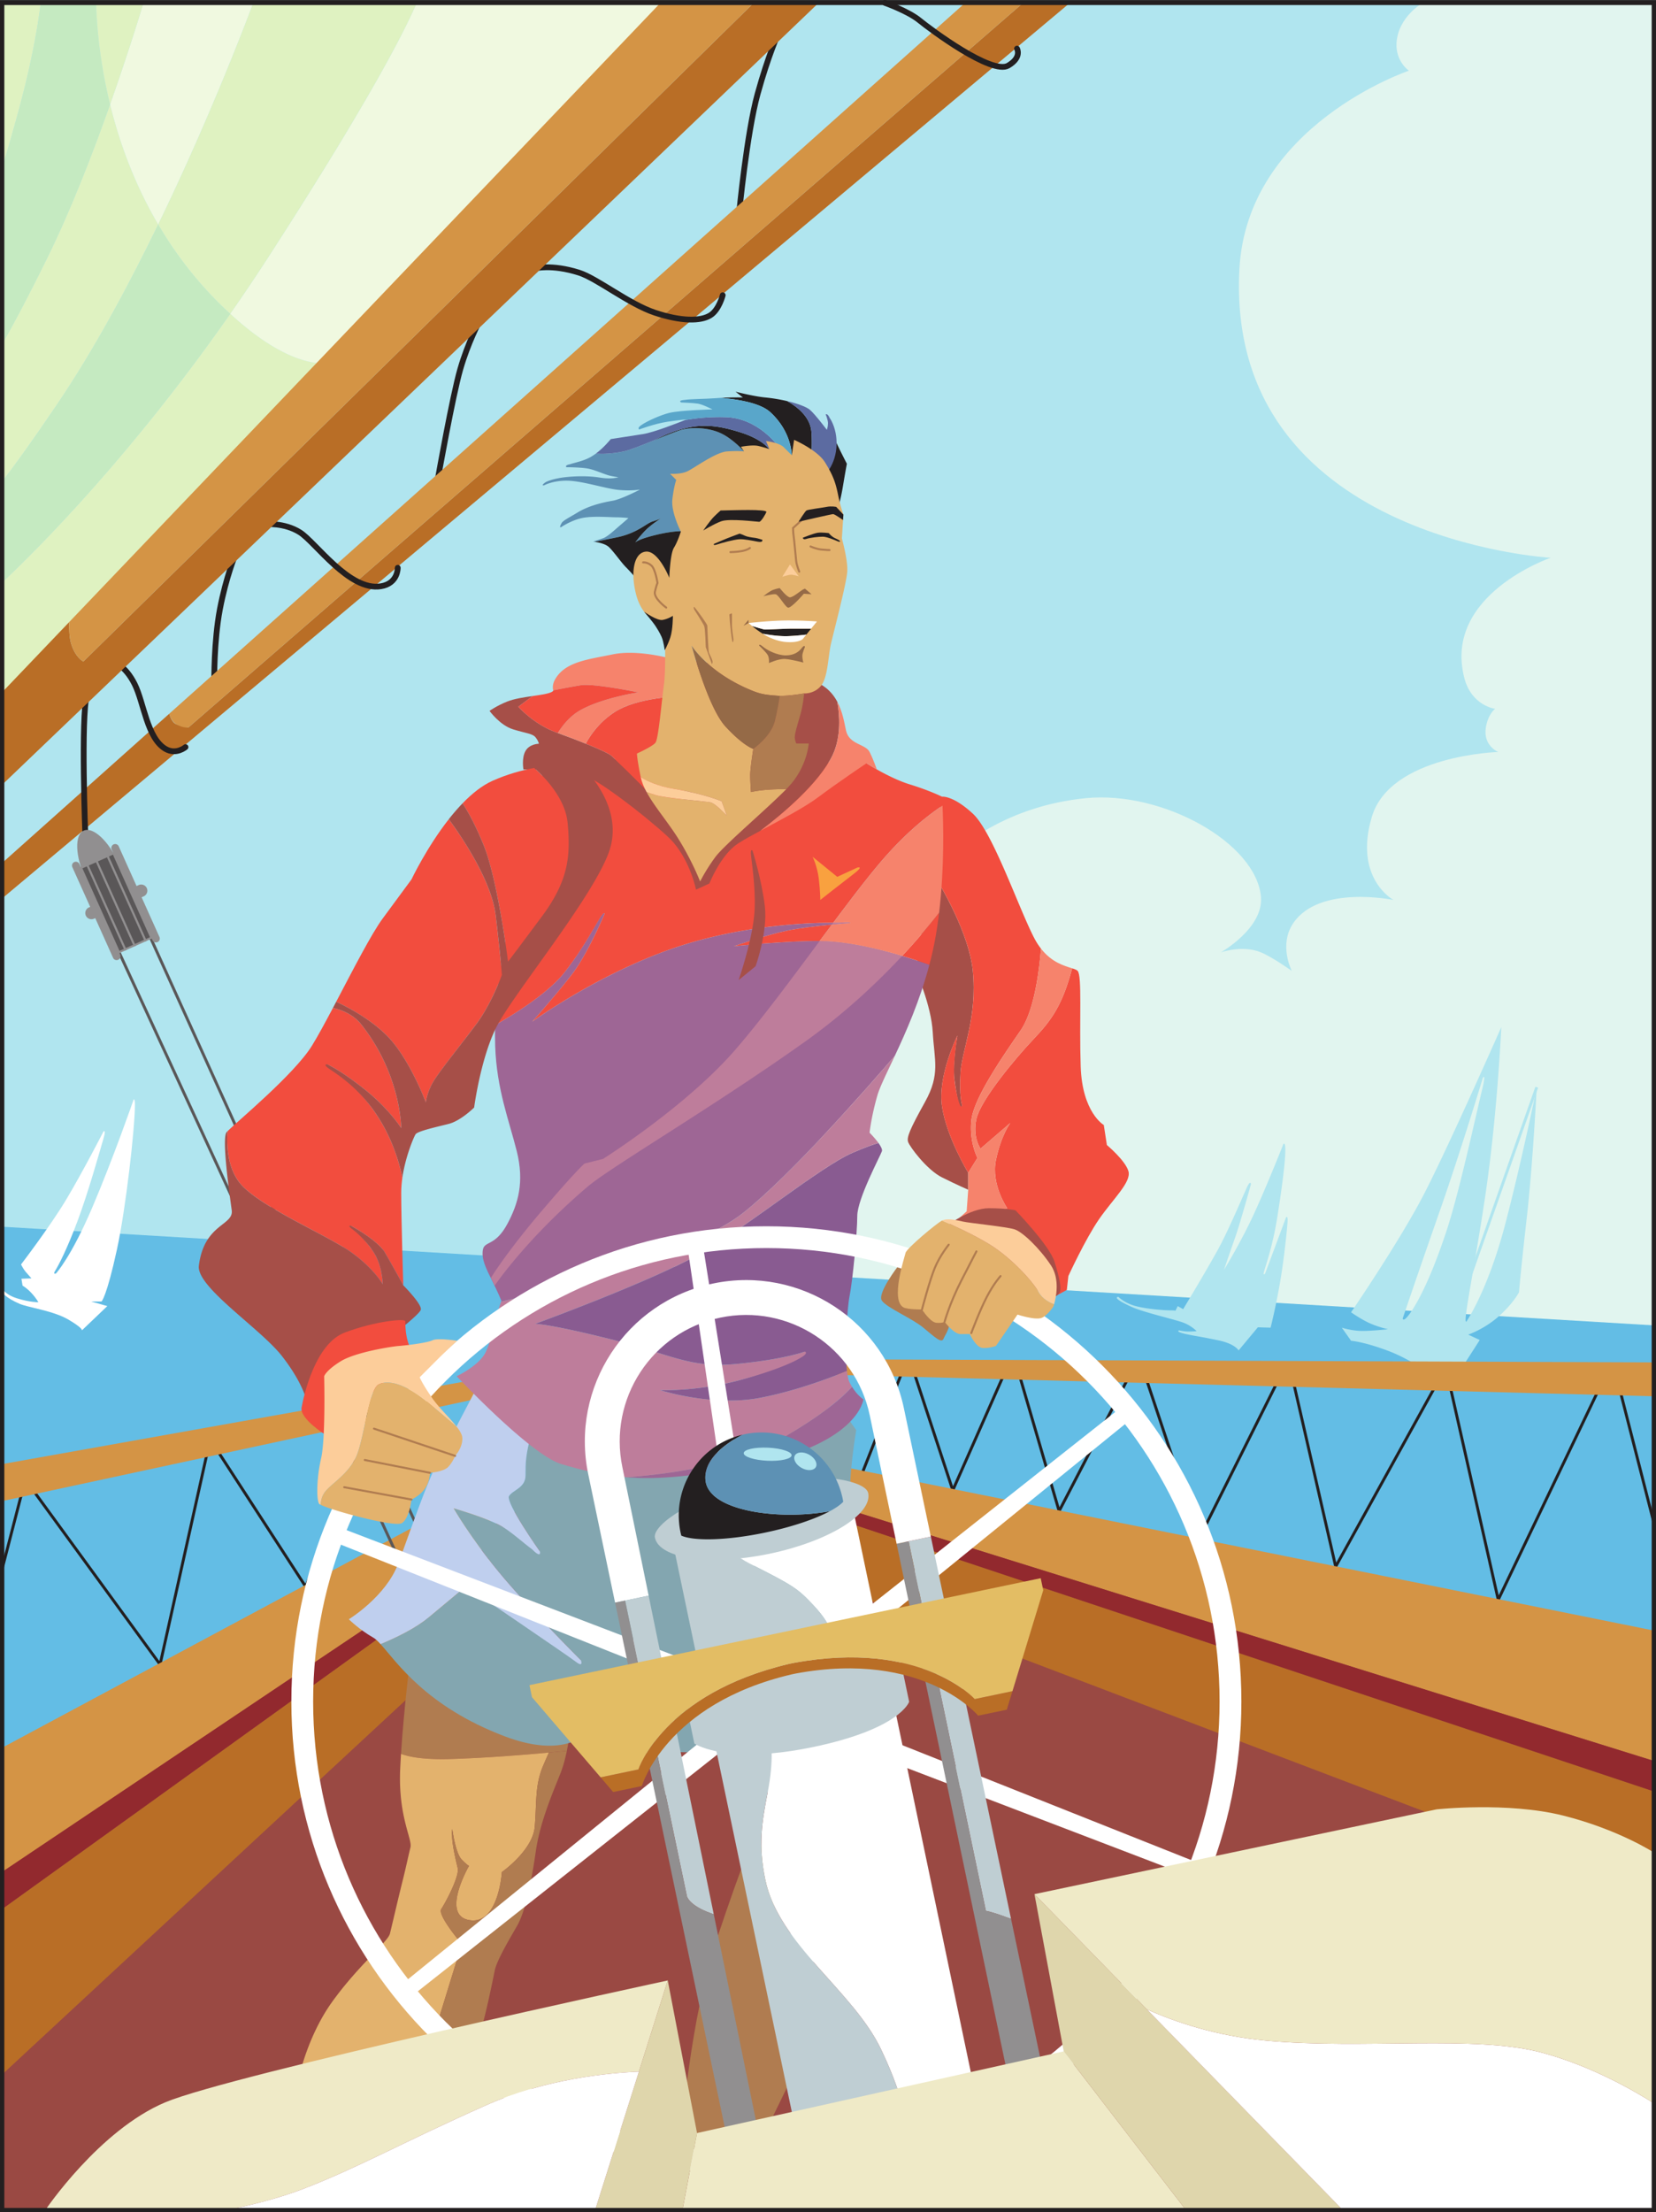 <svg xmlns="http://www.w3.org/2000/svg" width="574.645" height="767.363"><rect width="100%" height="100%" fill="#333333" stroke="none"/><path fill="#b0e5ef" d="M573.895 468.281V1H.75v467.281h573.145"/><path fill="none" stroke="#231f20" stroke-linecap="round" stroke-width="2" d="M256.488 73.887s2.676-27.801 6.418-41.344c3.742-13.543 7.13-20.852 7.13-20.852M152.055 165.492s4.992-28.16 7.664-37.426c2.672-9.27 6.594-16.574 6.594-16.574m-91.961 124.93s-.176-13.902 1.96-25.129c2.141-11.227 5.348-18.89 5.348-18.89"/><path fill="#b96e26" d="M355.023 1 65.441 252.281s-1.601 0-4.277-1.066c-1.203-.485-1.973-2.055-2.453-3.63L.75 299.333v12.297L371.262 1h-16.239"/><path fill="#d49445" d="M61.164 251.215c2.586 1.512 4.277 1.066 4.277 1.066L355.023 1h-20.117L58.711 247.586c.48 1.574 1.332 2.973 2.453 3.629"/><path fill="none" stroke="#231f20" stroke-linecap="round" stroke-width="2" d="M29.621 290.242s-1.605-41.699.535-49.187c2.137-7.485 9.621-11.227 9.621-11.227s3.743 1.07 6.953 7.485c3.208 6.414 4.278 18.71 10.692 22.457 3.723 2.171 6.95-.625 6.95-.625M307.063 1s8.058 2.848 11.98 6.055c3.922 3.21 25.18 19.035 30.832 15.683 4.813-2.851 3.031-5.879 3.031-5.879M250.79 102.402s-1.267 5.047-4.278 6.95c-3.387 2.14-10.16 2.14-19.25-.891-9.09-3.027-20.086-11.918-26.375-13.898-9.625-3.032-15.328-1.426-15.328-1.426m-93.653 88.707s6.684-.668 12.164 2.804c5.48 3.477 17.11 20.454 28.07 18.715 6.02-.957 5.88-6.418 5.88-6.418"/><path fill="#dff2c1" d="M16.254 89.75C9.454 103.543 4.398 112.973.75 119.367v47.68c4.086-5.25 10.184-13.64 19.246-27.04 12.66-18.726 24.61-40.898 34.91-62.14-8.386-14.265-13.554-28.8-16.707-41.68-6.058 17.118-13.707 36.856-21.945 53.563m63.629 19.078C45.87 157.5 13.969 189.57.75 202.043v42.754l116.902-119.254c-6.636 1.695-18.914.582-37.77-16.715M14.148 1H.75v57.176c1.727-5.578 3.906-13.02 6.414-22.426 4.3-16.133 6.2-28.406 6.984-34.75"/><path fill="#f0f9e0" d="M54.906 77.867C71.422 43.817 83.703 12.176 87.914 1H49.785A861.837 861.837 0 0 1 38.2 36.188c3.153 12.878 8.32 27.414 16.707 41.68M144.578 1c-3.625 8.555-15.164 31.934-50.8 87.145a668.547 668.547 0 0 1-13.895 20.683c18.855 17.297 31.133 18.41 37.77 16.715L224.52 16.52 239.305 1h-94.727"/><path fill="#c5eac1" d="M16.254 89.75c8.238-16.707 15.887-36.445 21.945-53.563C34.52 21.177 33.551 8.422 33.344 1H14.148c-.785 6.344-2.683 18.617-6.984 34.75C4.656 45.156 2.477 52.598.75 58.176v61.191c3.648-6.394 8.703-15.824 15.504-29.617m63.629 19.078a138.396 138.396 0 0 1-3.215-3.039C67.684 97.004 60.566 87.5 54.906 77.867c-10.3 21.242-22.25 43.414-34.91 62.14-9.062 13.4-15.16 21.79-19.246 27.04v34.996c13.219-12.473 45.121-44.543 79.133-93.215"/><path fill="#dff2c1" d="M38.2 36.188A861.837 861.837 0 0 0 49.784 1h-16.44c.207 7.422 1.176 20.176 4.855 35.188m38.469 69.602a138.396 138.396 0 0 0 3.215 3.038 668.547 668.547 0 0 0 13.894-20.683C129.414 32.934 140.953 9.555 144.578 1H87.914c-4.21 11.176-16.492 42.816-33.008 76.867 5.66 9.633 12.778 19.137 21.762 27.922"/><path fill="#b96e26" d="M261.547 1 28.907 229.473s-2.852-1.426-4.278-6.418c-.527-1.848-.664-4.575-.625-7.278L.75 240.117V272.2L284.07 1h-22.523"/><path fill="#d49445" d="M24.629 223.055c1.426 4.992 4.277 6.418 4.277 6.418L261.546 1H229.18L24.004 215.777c-.04 2.703.098 5.43.625 7.278"/><path fill="#918f90" d="M41.582 315.637c3.195-1.453 2.977-8.793-.484-16.395-3.457-7.597-8.852-12.586-12.043-11.129-3.196 1.453-2.977 8.793.484 16.395 3.457 7.601 8.852 12.582 12.043 11.129"/><path fill="#e1f5ef" d="M493.695 1s-8.55 4.809-9.086 13.898c-.379 6.407 4.278 9.625 4.278 9.625s-56.239 18.899-58.813 68.97c-4.812 93.562 107.996 99.98 107.996 99.98s-37.422 12.832-29.937 41.699c2.508 9.672 10.691 10.695 10.691 10.695s-2.422 1.7-3.207 6.414c-1.07 6.418 4.278 8.555 4.278 8.555s-37.426 1.07-43.84 22.457c-6.418 21.387 7.484 28.871 7.484 28.871s-25.664-5.348-34.754 8.02c-5.172 7.605-.535 16.574-.535 16.574s-6.625-4.723-10.691-6.418c-6.414-2.672-13.903 0-13.903 0s14.832-8.383 13.903-19.246c-1.606-18.711-34.164-36.95-60.95-34.219-52.398 5.348-70.578 51.328-70.578 51.328l-44.906 140.078h312.77V1h-80.2"/><path fill="#63bde5" d="m.75 425.508 573.145 34.219v168.949H.75V425.508"/><path fill="#fff" d="M7.297 438.605s10.027-13.097 15.64-22.453c5.614-9.355 12.965-23.66 12.965-23.66s.996-.949.043 2.29c-1.507 5.136-5.3 18.78-9.132 28.988-3.551 9.472-6.426 15.02-7.653 16.98-.953 1.523.3.934.3.934s5.216-5.618 12.567-22.86c7.352-17.242 14.301-37.293 14.301-37.293s.488-1.054.488 1.809c0 7.96-3.168 35.957-6.234 50.055-3.61 16.574-5.348 18.042-5.348 18.042h-3.609l5.613 1.606-8.82 8.422s.535-.668-4.68-3.742c-5.21-3.078-13.957-4.176-16.972-5.485C1.82 450.102.75 448.23.75 448.23v-1.335s.934 2.136 5.21 3.472c4.278 1.34 7.353 1.34 7.353 1.34s-.668-1.34-2.407-3.207c-1.734-1.871-3.074-2.54-3.074-2.54l-.398-2.405 3.472-.133s-1.203-1.34-2.004-2.277c-.8-.934-1.605-2.54-1.605-2.54"/><path fill="#b0e5ef" d="M410.559 454.11s7.753-12.829 12.027-20.583c3.355-6.074 7.96-16.867 9.887-21.195 1.527-3.434 1.609-1.527 1.609-1.527s-3.742 13.5-5.344 18.047a1291.829 1291.829 0 0 0-4.011 11.625s6.015-9.754 10.691-20.047c4.68-10.293 9.894-23.528 9.894-23.528s.704-1.168.704 2.078c0 4.442-1.43 14.793-2.844 23.586-1.445 8.989-3.64 15.52-4.402 17.993-.766 2.48.261 1.125.261 1.125l7.215-19.383s.723-1.004.531 1.664c-.27 3.765-1.28 13.21-2.535 20.523-1.605 9.36-3.34 16.04-3.34 16.04l-4.414-.133-6.68 8.02s-1.203-2.274-6.953-3.478c-5.746-1.203-6.562-1.257-9.757-1.87-5.993-1.145-3.875-1.602-3.875-1.602s1.468.398 3.074.398c1.605 0 2.941-.133 2.941-.133s-1.875-2.003-4.949-3.074c-3.074-1.066-13.656-3.531-17.64-5.347-7.477-3.407-4.544-3.473-4.544-3.473s2.004 2.137 6.012 3.207c4.012 1.066 10.16 1.473 11.899 1.473 1.734 0 1.87.129 1.87.129l.802-1.602 1.87 1.066"/><path fill="none" stroke="#b0e5ef" d="m533.262 377.125-24.328 68.969"/><path fill="#b0e5ef" d="M497.707 477.637s-7.484-5.88-16.043-9.09c-8.55-3.207-12.828-3.477-12.828-3.477l-3.211-4.543s2.406.805 5.617 1.07c3.207.266 10.422-.534 10.422-.534s-2.672-.536-5.879-1.872c-3.207-1.336-6.95-4.007-6.95-4.007s16.845-24.594 25.395-41.168c8.555-16.579 26.73-57.743 26.73-57.743s-1.065 24.059-4.273 49.188c-2.937 22.996-8.113 48.172-8.113 52.262 0 1.527.625.132.625.132s7.219-10.695 13.102-33.148c5.883-22.453 10.96-47.582 10.96-47.582s-1.34 26.73-3.476 45.441c-2.137 18.715-2.672 25.664-2.672 25.664s-1.875 3.743-6.953 8.286c-5.078 4.546-10.691 6.418-10.691 6.418l4.011 1.87-6.687 10.426zm-9.73-20.485c1.828-1.828 7.246-9.793 14.007-30.304 4.414-13.395 9.907-38.926 12.313-48.848 1.527-6.293.25-4.082.25-4.082s-7.754 25.66-14.969 46.242a4093.798 4093.798 0 0 0-12.832 37.16s.086.977 1.23-.168"/><path fill="none" stroke="#231f20" d="m297.48 515.332 16.04-40.637h3.21l13.899 42.239 18.18-41.168 4.273-1.07 14.438 49.452 25.128-48.382h4.278l19.246 57.742 27.805-55.606 4.273-1.066 15.238 66.562 35.02-63.355 4.277-1.07 17.11 75.922 35.289-73.786 6.414-1.066 12.297 48.117M.75 544.2l8.02-31.009 46.78 64.16 17.376-78.058 33.148 51.059 25.664-61.754"/><path fill="#9a4943" d="m.75 635.094 185.523-115.489h106.93l280.692 81.27v165.738H.75v-131.52"/><path fill="#d49445" d="M170.234 515.332.75 606.222v43.09l169.484-113.64v-20.34"/><path fill="#b96e26" d="M.75 719.566 170.234 562.38v-22.117L.75 662.172v57.394"/><path fill="#92292e" d="M.75 649.313v12.859l169.484-121.91v-4.59L.75 649.312"/><path fill="#b96e26" d="m281.441 547.406 292.454 111.207v-37.246l-288.836-96.273-3.618 22.312"/><path fill="#d49445" d="m573.895 565.586-286.04-57.742-2.125 13.101 288.165 89.86v-45.22"/><path fill="#92292e" d="m285.73 520.945-.671 4.149 288.836 96.273v-10.562l-288.165-89.86"/><path fill="#d49445" d="m286.785 471.488 287.11 1.07v11.762l-286.04-7.484-1.07-5.348M.75 507.844l173.762-31.008v6.414L.75 520.676v-12.832"/><path fill="none" stroke="#5a5758" d="m40.527 328.586 108.32 234.86m1.071-22.454L51.5 323.652"/><path fill="#918f90" d="M49.871 310.902A2.139 2.139 0 1 0 48.117 307l-17.308 7.781a2.14 2.14 0 0 0 1.753 3.903l17.31-7.782"/><path fill="#5a5758" d="m28.145 301.031 13.152 29.262 2.191-.988-13.152-29.258-2.191.984"/><path fill="none" stroke="#918f90" stroke-width=".7" d="m28.145 301.031 13.152 29.262 2.191-.988-13.152-29.258zm0 0"/><path fill="#5a5758" d="m39.36 295.992-2.07.93 13.148 29.262 2.074-.934-13.153-29.258"/><path fill="none" stroke="#918f90" stroke-width=".7" d="m39.36 295.992-2.07.93 13.148 29.262 2.074-.934zm0 0"/><path fill="#5a5758" d="m30.336 300.047 13.152 29.258 3.172-1.422-13.152-29.258-3.172 1.422"/><path fill="none" stroke="#918f90" stroke-width=".7" d="m30.336 300.047 13.152 29.258 3.172-1.422-13.152-29.258Zm0 0"/><path fill="#5a5758" d="m37.29 296.922-3.782 1.703 13.152 29.258 3.778-1.7-13.149-29.261"/><path fill="none" stroke="#918f90" stroke-width=".7" d="m37.29 296.922-3.782 1.703 13.152 29.258 3.778-1.7zm0 0"/><path fill="#918f90" d="M41.008 332.91c.672-.3.972-1.09.672-1.765L27.54 299.69a1.34 1.34 0 0 0-1.767-.671 1.338 1.338 0 0 0-.671 1.765l14.14 31.457a1.333 1.333 0 0 0 1.766.668m13.656-6.136c.672-.3.973-1.093.668-1.765l-14.137-31.453a1.336 1.336 0 1 0-2.438 1.098l14.138 31.452a1.337 1.337 0 0 0 1.77.668"/><path fill="#b07c50" d="M156.688 610.14c14.878-.48 31.035-1.925 40.015-2.824 1.02-4.976 1.332-9.293 1.332-9.293L142.43 574.5s-2.282 18.27-3.274 33.863c3.16 1.168 8.496 2.07 17.531 1.778"/><path fill="#e3b26d" d="M153.125 662.18c1.426-2.137 6.414-11.407 5.703-14.258-.715-2.852-1.426-6.059-1.781-8.91-.36-2.852 0-3.918 0-3.918s1.066 7.84 3.207 9.976c2.137 2.14 2.496 2.14 2.496 2.14s-10.34 17.821.71 18.892c9.638.933 10.692-16.75 10.692-16.75s10.696-7.489 11.407-15.684c.714-8.2 0-14.262 2.851-21.031a223.66 223.66 0 0 1 2.074-4.727c-9.207.848-21.906 1.848-33.796 2.23-9.036.294-14.372-.609-17.532-1.777a286.477 286.477 0 0 0-.289 5.344c-.715 16.395 4.278 24.234 3.563 27.09-.711 2.848-1.426 6.414-2.848 12.113-1.43 5.703-3.566 14.973-4.277 17.824-.715 2.852-10.696 10.692-19.965 23.528-9.266 12.828-12.117 28.511-12.117 28.511s26.3-4.332 44.859-8.918l12.172-39.554s-8.555-9.985-7.129-12.121"/><path fill="#b07c50" d="M165.957 707.09c2.137-5.703 4.988-19.957 5.703-23.524.711-3.562 4.988-10.691 7.84-15.683 2.852-4.992 4.992-15.684 6.418-25.66 1.422-9.985 5.703-19.961 8.555-27.09.976-2.446 1.695-5.219 2.23-7.817-1.805.184-3.906.383-6.219.594a217.265 217.265 0 0 0-2.074 4.727c-2.851 6.77-2.137 12.832-2.851 21.031-.711 8.195-11.407 15.684-11.407 15.684s-1.054 17.683-10.691 16.75c-11.05-1.07-.711-18.891-.711-18.891s-.36 0-2.496-2.14c-2.14-2.137-3.207-9.977-3.207-9.977s-.313-1.942-.313 1.113c0 0 .211 2 .313 2.805.355 2.851 1.066 6.058 1.781 8.91.711 2.851-4.277 12.121-5.703 14.258-1.426 2.136 7.129 12.12 7.129 12.12l-12.172 39.555c9.61-2.375 17.145-4.82 17.875-6.765"/><path fill="#83a6b0" d="M294.984 524.598c-.71-12.832 2.137-28.516 2.137-28.516l-4.988-7.125-101.153-8.05c-1.824 3.667-5.007 10.46-6.488 15.89-2.14 7.84-2.14 10.691-2.14 14.969 0 4.277-4.278 4.992-5.704 7.129-1.425 2.136 10.692 19.246 10.692 19.246s-8.55-6.414-14.254-9.266c-5.703-2.852-15.684-5.703-15.684-5.703s5.703 9.98 15.684 22.098c9.98 12.12 28.512 30.656 28.512 30.656l-39.918-25.664s-4.278 3.562-12.832 10.691c-4.703 3.922-11.563 7.192-16.785 9.344 5.511 6.082 15.738 21.644 43.16 32.004 21.183 8.004 28.515-1.426 28.515-1.426l14.969 6.414s.715 0 26.379.715c25.66.71 56.316-12.117 56.316-12.117s-5.703-58.457-6.418-71.29"/><path fill="#bfcfee" d="M161.68 550.262s35.34 23.976 38.125 26.14c2.785 2.168 1.793-.476 1.793-.476s-18.532-18.535-28.512-30.656c-9.98-12.118-15.684-22.098-15.684-22.098s9.98 2.851 15.684 5.703c3.805 1.902 8.594 6.41 11.55 8.523 3.403 3.407 2.704.743 2.704.743s-12.117-17.11-10.692-19.246c1.426-2.137 5.704-2.852 5.704-7.13 0-4.277 0-7.128 2.14-14.968 1.48-5.43 4.664-12.223 6.488-15.89l-24.312-1.934s-9.98 19.25-14.258 27.09c-4.273 7.84-9.98 24.953-14.258 36.359-4.273 11.402-17.105 19.246-17.105 19.246s3.562 3.562 8.555 6.414c.722.414 1.527 1.184 2.46 2.215 5.223-2.152 12.083-5.422 16.786-9.344 8.554-7.129 12.832-10.691 12.832-10.691"/><path fill="#a64f48" d="M326.887 383.805c-1.606-10.692 5.347-24.594 5.347-24.594s-1.785 9.644-1.07 14.973c1.941 14.496 2.672 9.09 2.672 9.09s-1.066-3.211-.531-11.231c.53-8.02 5.879-19.246 4.273-35.285-1.281-12.82-10.754-29.047-14.508-35.047l-5.273 35.047s5.348 11.762 5.883 21.387c.53 9.62 2.672 14.433-2.676 24.058-5.348 9.621-6.418 12.297-5.883 13.899.535 1.605 6.418 9.625 11.766 12.296 5.347 2.672 9.09 4.282 9.09 4.282v-5.883s-7.489-12.297-9.09-22.992"/><path fill="#f24d3e" d="M391.578 406.262c-1.066-3.742-7.484-9.09-7.484-9.09l-1.07-6.95s-7.485-4.277-8.02-20.316c-.531-16.039.535-31.547-1.067-33.148-.355-.356-1.023-.606-1.902-.887-3.312 12.629-7.105 17.945-13.25 24.41-6.77 7.13-18.535 21.387-19.96 27.805-1.423 6.414 1.425 10.336 1.425 10.336l10.336-8.91s-3.207 4.273-4.984 12.832c-1.786 8.55 3.918 16.75 3.918 16.75l-19.211 6.957 34.003 24.586 5.883-3.207.532-4.813s5.882-12.832 10.691-19.781c4.816-6.95 11.23-12.832 10.16-16.574"/><path fill="#f24d3e" d="M337.043 388.797c.71-7.485 9.984-21.031 17.11-31.367 4.624-6.7 6.394-19.914 7.074-28.383a23.56 23.56 0 0 1-2.262-3.516c-5.348-10.16-14.434-36.89-21.387-43.308-6.95-6.414-10.691-5.88-10.691-5.88l-3.817 25.368c3.754 6 13.227 22.227 14.508 35.047 1.606 16.039-3.742 27.265-4.273 35.285-.535 8.02.53 11.23.53 11.23s-.16 1.59-.92-.507c-.58-1.59-1.411-5.18-1.75-8.582-.536-5.348 1.07-14.973 1.07-14.973s-6.954 13.902-5.348 24.594c1.601 10.695 9.09 22.992 9.09 22.992l3.207-5.168s-2.852-5.348-2.141-12.832"/><path fill="#f6836c" d="M345.602 402.344c1.777-8.559 4.984-12.832 4.984-12.832l-10.336 8.91s-2.848-3.922-1.426-10.336c1.426-6.418 13.192-20.676 19.961-27.805 6.145-6.465 9.938-11.781 13.25-24.41-2.578-.828-7-1.953-10.808-6.824-.68 8.469-2.45 21.683-7.075 28.383-7.125 10.336-16.398 23.882-17.109 31.367-.711 7.484 2.14 12.832 2.14 12.832l-3.206 5.168v5.883l-.536 7.48-5.882 5.348.75.543 19.21-6.957s-5.703-8.2-3.917-16.75"/><path fill="#a64f48" d="M328.488 425.152s8.2-6.058 14.617-6.058c6.415 0 9.266.715 9.266.715s11.766 12.117 13.543 17.82c1.781 5.703 2.496 9.266 1.781 10.691-.71 1.426-3.382 2.317-3.382 2.317l-35.825-25.485"/><path fill="#9e6695" d="M269.68 499.824c-14.403 8.067-35.625 11.317-52.149 12.606 10.926.836 24.09-.285 44.66-4.586 35.825-7.485 37.426-22.453 37.426-22.453s-2.023-1.215-3.957-4.348c-3.207 3.574-10.433 10.074-25.98 18.781"/><path fill="#895b91" d="M242.41 435.133c-17.105 9.625-56.672 24.058-56.672 24.058s4.813 0 26.2 5.344c21.382 5.352 27.265 10.16 43.84 8.559 16.574-1.606 23.523-4.281 23.523-4.281s-9.09 6.417-23.524 10.16c-14.437 3.746-26.734 3.21-26.734 3.21s18.18 5.88 34.754 2.672c13.055-2.527 25.441-7.375 30.113-9.32-.836-7.496.031-21.64.899-25.969 1.066-5.343 2.671-21.921 2.671-27.8 0-5.88 8.02-20.852 8.551-22.457.211-.621-.39-1.727-1.199-2.848-1.723.488-4.492 1.473-8.957 3.387-11.227 4.808-36.355 25.66-53.465 35.285"/><path fill="#9e6695" d="M288.926 326.598c-10.344-.887-34.219 1.605-34.219 1.605s10.695-3.742 18.18-5.348c7.484-1.601 21.922-2.671 21.922-2.671s-26.735-1.602-55.606 6.949c-28.871 8.555-54.535 27.27-54.535 27.27s8.555-9.626 13.902-16.579c5.348-6.949 11.227-20.847 11.227-20.847s.05-1.649-2.695 3.16c-2.278 3.98-6.25 10.879-11.207 17.156-5.852 7.414-17.961 14.82-24.083 18.285-.062 2.39-.066 4.867.024 7.379.535 14.969 4.812 25.66 7.484 36.352 2.676 10.695.508 18.168-3.207 25.129-4.277 8.023-8.02 5.882-8.554 9.09-.536 3.206 1.07 6.413 3.21 10.695 2.137 4.277 3.208 6.949 3.208 6.949l-.102.305c17.605-4.059 66.773-17.051 84.039-30.782 16.332-12.976 42.168-42.351 52.605-54.48 3.883-8.281 8.692-19.106 11.981-31.578-7.98-2.817-21.445-7-33.574-8.04"/><path fill="#be7d9b" d="M257.914 420.695c-17.266 13.73-66.434 26.723-84.039 30.782l-2.04 6.113s-.253 4.582-3.206 11.223c-2.137 4.816-10.156 8.554-10.156 8.554s25.644 27.328 36.355 30.477c7.738 2.277 14.606 3.965 22.703 4.586 16.524-1.29 37.746-4.54 52.149-12.606 15.547-8.707 22.773-15.207 25.98-18.781-.289-.473-.578-.98-.851-1.535-.41-.813-.7-2.207-.899-3.973-4.672 1.945-17.058 6.793-30.113 9.32-14.043 2.715-29.235-1.09-33.55-2.316a38.423 38.423 0 0 1-1.204-.355s12.297.535 26.734-3.211c10.176-2.637 18.18-5.711 21.727-7.825 3.406-1.855 1.797-2.336 1.797-2.336s-6.95 2.676-23.524 4.282c-16.574 1.601-22.457-3.207-43.84-8.559-21.386-5.344-26.199-5.344-26.199-5.344s39.567-14.433 56.672-24.058c17.11-9.625 42.238-30.477 53.465-35.285 4.465-1.914 7.234-2.899 8.957-3.387-1.277-1.766-3.074-3.566-3.074-3.566s.531-5.344 2.672-12.833c.847-2.968 3.215-7.71 6.09-13.847-10.438 12.129-36.274 41.504-52.606 54.48"/><path fill="#f24d3e" d="M322.5 334.637a129.93 129.93 0 0 0 1.18-4.828c.957-4.309 1.672-8.786 2.199-13.235-2.785 3.586-7.106 8.867-12.817 14.992a199.643 199.643 0 0 1 9.438 3.07m4.559-55.21c-.094-1.965-.172-3.082-.172-3.082s-4.278-2.14-11.23-4.278c-6.95-2.14-14.97-7.308-14.97-7.308l-111.207-1.781-15.503 71.105s-1.852 9.637-2.165 21.496c6.122-3.465 18.231-10.871 24.083-18.285 5.882-7.45 9.855-14.848 11.96-18.293 1.895-3.215 1.942-2.023 1.942-2.023s-5.879 13.898-11.227 20.847c-5.347 6.953-13.902 16.578-13.902 16.578s25.664-18.715 54.535-27.27c20.86-6.179 40.602-7.058 49.95-7.066 6.921-9.257 13.335-17.644 18.488-23.41 7.804-8.746 14.882-14.199 19.418-17.23"/><path fill="#f24d3e" d="M272.887 322.855c-7.485 1.606-18.18 5.348-18.18 5.348s18.215-1.898 29.715-1.793c1.43-1.922 2.844-3.82 4.242-5.691-4.836.465-11.46 1.21-15.777 2.136"/><path fill="#be7d9b" d="M171.637 445.96s10.894-16.175 32.281-34.355c8.062-6.851 43.84-27.8 75.383-50.253 13.922-9.91 25.34-20.758 33.762-29.786-7.282-2.16-16.004-4.27-24.137-4.968a64.481 64.481 0 0 0-4.504-.188c-9.754 13.125-20.14 27.16-29.18 37.613-17.11 19.782-45.98 37.961-45.98 37.961l-6.414 1.606s-2.676 2.137-14.973 16.57c-12.297 14.438-17.508 23.059-17.508 23.059l1.27 2.742m122.285-126.059c-.965-.03-2.871.16-4.77.164-.164.215-.324.434-.488.653a299.59 299.59 0 0 1 6.145-.535s1.242-.344-.887-.282"/><path fill="#f6836c" d="M327.059 279.426c-4.536 3.031-11.614 8.484-19.418 17.23-5.153 5.766-11.567 14.153-18.489 23.41 1.957-.004 3.961-.175 4.922-.14 1.703 0 .735.258.735.258s-2.594.191-6.145.535c-1.398 1.87-2.812 3.77-4.242 5.691 1.668.02 3.195.078 4.504.188 8.133.699 16.855 2.808 24.137 4.968 5.71-6.125 10.03-11.406 12.816-14.992 1.867-15.582 1.473-30.808 1.18-37.148"/><path fill="#f9a13f" d="M281.977 297.191s1.601 3.211 2.136 7.489c.535 4.277.535 7.484.535 7.484s7.45-5.879 11.454-8.93c4.007-3.054 1.378-2.297 1.378-2.297l-6.949 3.208-8.554-6.954"/><path fill="#a64f48" d="M261.125 295.055s-.863-1.028-.484 2c.511 4.082 1.836 13.636 1.02 20.988-1.071 9.625-5.349 21.922-5.349 21.922l5.88-4.813s4.28-11.761 3.21-20.851c-1.07-9.086-4.277-19.246-4.277-19.246"/><path fill="#b07c50" d="M311.738 439.055s-7.488 9.625-5.707 12.117c1.785 2.496 10.34 6.058 14.262 9.265 3.918 3.208 6.414 5.704 7.125 3.922.715-1.78 3.21-4.632 1.43-8.199-1.782-3.562-17.11-17.105-17.11-17.105"/><path fill="#a64f48" d="M288.926 261.906c3.039-6.402 2.422-13.988 1.62-18.5-1.452-2.726-3.683-5.222-7.323-6.804-5.77-2.512-28.489-5.547-41.438-7.13-1.5 20.637-4.824 60.75-7.75 55.958-3.922-6.414-20.316-21.742-21.742-23.168-1.426-1.426-11.406-5.344-19.246-8.196-7.844-2.851-13.192-8.914-13.192-8.914l4.954-3.715c-3.082.45-6.336.918-8.872 1.934-3.566 1.426-6.062 3.211-6.062 3.211s3.566 4.988 8.2 6.414c4.632 1.426 6.773 1.426 7.843 2.852 1.066 1.425 1.066 2.136 1.066 2.136s-3.207 0-4.632 2.496c-1.426 2.497-.711 6.415-.711 6.415s15.324-.352 22.097 2.496c6.774 2.851 26.418 18.668 29.942 22.812 6.058 7.129 7.84 16.395 7.84 16.395l4.632-2.137s3.922-9.98 9.98-13.902c1.903-1.23 4.65-2.743 7.743-4.403 7.488-5.668 20.363-16.383 25.05-26.25"/><path fill="#f6836c" d="m300.688 264.758 3.562 2.137s-1.066-3.207-2.492-6.06c-1.43-2.85-7.13-2.495-8.195-7.483-.598-2.774-1.2-6.536-3.016-9.946.8 4.512 1.418 12.098-1.621 18.5-4.688 9.867-17.563 20.582-25.051 26.25 6.758-3.629 15.168-7.969 20.059-11.636 7.132-5.348 16.754-11.762 16.754-11.762"/><path fill="#f24d3e" d="M203.254 257.957c4.5 1.813 8.21 3.477 9.039 4.305 1.426 1.425 17.82 16.754 21.742 23.168 2.438 3.988 5.145-23.106 6.852-44.207-6.403.101-20.059.914-27.524 5.715-5.113 3.285-8.254 7.593-10.11 11.019"/><path fill="#f6836c" d="M232.61 228.402s-11.407-3.207-19.962-1.425c-8.554 1.78-16.394 2.496-19.96 8.554-1.317 2.235-.711 3.918-.711 3.918s5.347-1.066 9.62-1.781c4.278-.711 19.962 2.496 19.962 2.496s-12.118 1.781-19.961 6.059c-3.621 1.976-6.246 5.168-8.032 8.035a328.79 328.79 0 0 1 9.688 3.699c1.855-3.426 4.996-7.734 10.11-11.02 7.464-4.8 21.12-5.613 27.523-5.714.343-4.262.644-8.282.898-11.75a819.99 819.99 0 0 0-9.176-1.07"/><path fill="#f24d3e" d="M201.598 246.223c7.843-4.278 19.96-6.059 19.96-6.059s-15.683-3.207-19.96-2.496c-4.274.715-9.621 1.781-9.621 1.781s.355.715-3.567 1.426a96.874 96.874 0 0 1-3.601.562l-4.954 3.715s5.348 6.063 13.192 8.914c.168.059.348.13.52.192 1.785-2.867 4.41-6.059 8.03-8.035"/><path fill="#231f20" d="M291.066 175.16s.668-1.87 1.47-6.683c.8-4.813 1.335-7.618 1.335-7.618s-3.473-6.683-4.41-9.09l-.938-2.406-3.074 13.5 5.617 12.297m-9.492-25.398c-.449-5.399-5.324-8.918-8.46-10.645a58.76 58.76 0 0 0-7.579-1.25c-4.16-.398-10.293-2.004-10.293-2.004l2.54 2.004s-3.313-.098-7.677.133c5.465.453 13.583 1.672 17.168 4.945 7.75 7.086 7.485 15.371 7.485 15.371l1.555 13.887 4.195-3.14c.523-3.973 1.578-13.16 1.066-19.301"/><path fill="#5d91b4" d="M258.184 156.582s-3.743-4.277-8.02-6.285c-4.277-2.004-9.758-2.137-13.234-1.336-3.473.8-16.473 6.785-20.45 7.621-4.203.879-7.507.934-9.746.777-.687.508-1.41.977-2.148 1.36-2.555 1.32-5.23 1.758-6.758 2.308-2.082.375-1.262 1.032-1.262 1.032s5.211 0 7.75.535c2.54.535 5.75 2.14 7.887 2.539 2.137.402 2.406.402 2.406.402s-2.273.8-6.418.133c-4.144-.668-8.55-.535-12.16-.133-2.496.278-5.414.996-6.715 1.735-1.894 1.324-.504 1.074-.504 1.074s3.075-1.739 8.286-1.606c5.214.137 13.234 2.809 17.644 3.207 4.41.403 7.352-.132 7.352-.132s-6.414 3.343-9.489 3.875c-3.074.535-8.156 1.605-12.296 4.144-2.508 1.535-4.54 2.504-5.317 3.438-1.324 2.27-.164 1.507-.164 1.507s3.34-2.27 7.082-3.074c3.742-.8 9.758-.265 11.899-.265 2.136 0 4.277.265 4.277.265s-1.07.938-2.941 2.54c-1.872 1.605-4.278 3.874-5.75 4.413-1.47.532-3.606 1.2-3.606 1.2s.188.023.488.066a306.58 306.58 0 0 0 7.797-1.535c7.086-1.469 10.16-4.813 12.297-5.48 2.14-.669 2.942-1.071 2.942-1.071s-3.208 2.008-5.215 4.012c-1.887 1.886-3.52 4.105-3.703 4.359.19-.227 1.32-1.219 7.046-2.621 6.547-1.606 9.891-1.336 9.891-1.336l5.934 12.672 24.714-18.488-9.796-21.852"/><path fill="#5c6ba1" d="M290.262 152.438c-.219-3.313-1.356-6.04-2.375-7.493-.758-1.703-1.367-1.195-1.367-1.195s.8 1.867.8 3.074c0 1.203-.398 2.27-.398 2.27s-4.012-5.344-5.883-6.95c-1.16-.992-4.16-2.136-7.926-3.027 3.137 1.727 8.012 5.246 8.461 10.645.512 6.14-.543 15.328-1.066 19.3l5.61-4.195s4.679-4.277 4.144-12.43"/><path fill="#231f20" d="M227.441 185.586c-5.726 1.402-6.855 2.394-7.046 2.621-.016.016-.04.05-.04.05l.04-.05c.183-.254 1.816-2.473 3.703-4.36 2.007-2.003 5.214-4.011 5.214-4.011s-.8.402-2.94 1.07c-2.138.668-5.212 4.012-12.298 5.48a308.723 308.723 0 0 1-7.797 1.536c1.086.16 3.735.652 4.989 1.808 1.605 1.47 4.277 5.344 5.882 6.95a53.191 53.191 0 0 1 2.942 3.207l15.637 2.672 7.539-5.637-5.934-12.672s-3.344-.27-9.89 1.336m29.268-35.688c-8.565-2.636-16.5-4.086-29.667 2.801 4.129-1.68 8.172-3.34 9.887-3.738 3.476-.8 8.957-.668 13.234 1.336 4.277 2.008 8.02 6.285 8.02 6.285l9.796 21.852 2.829-2.114-3.403-19.875s-2.004-3.875-10.695-6.547"/><path fill="#5c6ba1" d="M251.902 144.684c-5.855-.207-10.93.437-14.12 1-2.153.859-10.884 4.296-14.618 4.882-4.277.668-11.226 1.739-11.226 1.739s-2.282 2.89-5.204 5.054c2.239.157 5.543.102 9.746-.777 2.012-.426 6.333-2.164 10.563-3.883 13.168-6.887 21.102-5.437 29.668-2.8 8.691 2.671 10.695 6.546 10.695 6.546l3.403 19.875 2.82-2.113-3.55-19.363s-6.817-9.758-18.177-10.16"/><path fill="#59a6ca" d="M274.758 158.316s.265-8.285-7.485-15.37c-3.586-3.274-11.703-4.493-17.168-4.946-.671.04-1.367.082-2.082.137-3.68.273-8.062.222-10.273.562-2.84.192-1.355.906-1.355.906s4.011.133 5.75.403c1.734.265 5.078 2.004 5.078 2.004s-11.094.265-14.97 1.203c-2.835.683-7.554 2.758-9.64 4.187-1.703 1.137-.785 1.559-.785 1.559s5.344-2.004 9.758-2.672c4.41-.672 6.68-.8 6.68-.8l-.485.195c3.192-.563 8.266-1.207 14.121-1 11.36.402 18.176 10.16 18.176 10.16l3.55 19.363 2.685-2.004-1.555-13.887"/><path fill="#e3b26d" d="m292.133 186.785.535-8.285s-1.07-2.941-1.871-6.95c-.805-4.007-1.692-6.663-4.543-11.226-2.676-4.277-10.695-7.754-10.695-7.754l-.801 5.348-2.809-2.809c-1.601-1.601-6.144-2.136-6.144-2.136l1.199 2.804s-1.602-.535-3.742-1.066c-2.137-.535-6.149.266-6.149.266l1.07 1.605s-1.87-.27-5.878 0c-4.012.266-11.496 5.879-13.903 6.95-2.406 1.07-5.882.8-5.882.8l2.14 2.14s-.805 2.137-1.34 6.684c-.53 4.543 2.942 11.227 2.942 11.227s-1.07 3.472-2.407 5.613c-1.335 2.137-1.601 10.426-1.601 10.426s-3.742-9.356-8.02-9.09c-4.277.27-5.527 7.129-3.476 14.973 2.426 9.28 9.89 10.957 9.89 10.957s.536 14.703-.27 20.32c-.8 5.613-1.866 18.711-2.937 20.047-1.07 1.336-6.418 3.742-6.418 3.742s.004 1.856 1.317 8.184c2.289 1.433 6.035 3.172 11.695 4.113 10.692 1.781 16.395 4.277 16.395 4.277l1.78 4.992s-3.917-4.28-5.698-4.636c-1.785-.356-15.328-1.426-18.895-2.492a70.143 70.143 0 0 1-3.25-1.067c2.754 5.063 7.512 10.535 11.094 16.301 4.812 7.754 7.484 14.707 7.484 14.707s2.14-4.281 5.348-8.559c3.121-4.164 17.644-16.433 24.578-23.492-2.203.031-4.89.102-6.668.238-3.476.266-5.613.801-5.613.801s-.27-3.476-.27-5.883c0-2.406 1.07-9.085 1.07-9.085s-3.476-1.07-9.624-7.754c-6.149-6.684-11.762-28.07-11.762-28.07s5.883 9.624 21.387 15.773c2.898 1.148 4.812 1.336 8.289 1.605 3.472.266 9.355-.804 9.355-.804s3.477.265 5.88-2.672c2.405-2.942 2.405-10.16 3.476-14.703 1.07-4.543 5.347-20.852 5.613-24.864.27-4.008-1.871-11.496-1.871-11.496"/><path fill="#fccd9a" d="M246.512 278.3c1.781.356 5.699 4.637 5.699 4.637l-1.781-4.992s-5.703-2.496-16.395-4.277c-5.66-.941-9.406-2.68-11.695-4.113l.023.101c.34 1.645 1.055 3.344 2.004 5.086.918.324 2.012.696 3.25 1.067 3.567 1.066 17.11 2.136 18.895 2.492"/><path fill="#fff" d="m220.395 188.207-.04.05s.024-.034.04-.05"/><path fill="none" stroke="#231f20" d="m220.395 188.207-.04.05s.024-.034.04-.05zm0 0"/><path fill="#956a47" d="M268.875 250.145c.906-3.618 1.441-6.98 1.695-8.786a15.47 15.47 0 0 1-.89-.035c-3.477-.27-5.39-.457-8.29-1.605-15.503-6.149-21.386-15.774-21.386-15.774s5.613 21.387 11.762 28.07c6.148 6.684 9.625 7.754 9.625 7.754s6.148-4.277 7.484-9.625"/><path fill="#b07c50" d="M260.59 274.738s2.137-.535 5.613-.8c1.777-.137 4.465-.208 6.668-.239.188-.191.371-.383.55-.566 6.684-6.95 7.22-15.238 7.22-15.238h-4.282s-.265-.266-.53-1.602c-.27-1.336.8-4.543 1.87-8.29 1.067-3.741 1.336-7.483 1.336-7.483s-4.965.902-8.465.84c-.254 1.804-.789 5.167-1.695 8.785-1.336 5.347-7.484 9.625-7.484 9.625s-1.07 6.68-1.07 9.085c0 2.407.269 5.883.269 5.883"/><path fill="#956a47" d="M264.867 206.836s.863-.684 1.262-.973c.508-.37.633-.406 1.234-.808 1.067-.711 3.207-1.07 3.207-1.07s2.492 3.21 3.563 3.21c1.07 0 3.742-2.32 4.457-2.675l.71-.356 2.317 1.961-2.672-.18s-4.457 5.168-5.523 4.813c-1.07-.356-3.211-4.453-4.277-4.633-1.07-.18-4.278.71-4.278.71"/><path fill="#fccd9a" d="m271.46 200.066 2.673-4.28 3.031 4.1s-1.785-.534-2.676-.534c-.89 0-3.027.714-3.027.714"/><path fill="#b07c50" d="M254.531 221.809s-.133 2.027-.511.136c-.262-1.312-.625-4.718-.739-6.195-.176-2.32-.176-2.676-.176-2.676l.891-.355v4.277c0 1.246.535 4.813.535 4.813m-13.722-10.516s-.235-1.14.156-.7c1.273 1.442 4.476 5.993 4.476 6.403 0 .535.356 8.379.536 9.266.097.504.964 1.886 1.23 2.875.207.761-.164 1.226-.164 1.226l-2.137-5.883s-.18-6.414-.535-7.308c-.355-.89-3.562-5.879-3.562-5.879"/><path fill="none" stroke="#b07c50" stroke-linecap="round" stroke-width=".7" d="M231.184 210.758s-4.457-3.207-3.922-5.524c.535-2.316.89-3.03.89-3.03s-.71-4.813-2.136-6.06c-1.426-1.246-2.852-1.07-2.852-1.07"/><path fill="#956a47" d="M263.441 223.945s-.152-.863 1.172.27c1.516 1.3 5.028 3.117 8.094 3.117 2.89 0 4.547-1.34 5.34-2.36 1.324-1.702 1.254-.492 1.254-.492s-.89 1.961-.89 3.032c0 1.07.355 2.316.355 2.316s-3.918-1.07-6.239-1.246c-2.316-.18-5.699 1.422-5.699 1.422s.176-1.602-.355-2.672c-.54-1.07-3.032-3.387-3.032-3.387"/><path fill="#231f20" d="M244.016 184.027s2.316-3.386 3.742-4.812c1.426-1.426 2.316-2.14 2.316-2.14s6.059-.177 9.625-.177c3.563 0 6.414.176 6.235.711-.176.536-1.782 3.387-2.493 3.387-.714 0-10.336-1.246-13.187-.18-2.852 1.07-6.238 3.211-6.238 3.211"/><path fill="none" stroke="#b07c50" stroke-linecap="round" stroke-width=".7" d="M253.46 191.512s1.962 0 3.919-.356c1.96-.36 2.851-1.07 2.851-1.07m21.032-.536s1.96.891 3.742 1.067c1.781.18 2.851.18 2.851.18m-10.515 7.484s-.89-2.136-1.067-3.738c-.18-1.606-.714-7.664-.894-8.734-.176-1.07-.176-2.672-.176-2.672l3.922-3.567"/><path fill="#231f20" d="M277.098 180.973s2.203-3.54 2.738-3.899c.535-.355 5.168-.89 6.95-1.246 1.78-.355 3.386 0 3.386 0l2.496 2.672-.133 1.875s-2.898-2.05-3.43-2.05c-.539 0-12.007 2.648-12.007 2.648m-29.34 7.687s-.551.742 1.152.176c1.813-.606 5.703-1.649 7.578-1.781 1.766-.125 4.68.52 6.422.836 2.082.379 1.602-.657 1.602-.657s-1.676-.562-2.387-.648c-1.512-.176-2.96-.422-3.676-.777-.71-.36-1.781-.715-1.781-.715s-2.496.89-4.277 1.605c-1.782.711-4.633 1.961-4.633 1.961m31.992-1.715c-1.137.38-1.16-.425-1.16-.425s3.832-1.56 5.258-1.739c1.425-.176 3.742.137 3.742.137s.976 1.246 2.226 1.781c1.25.535 1.606.89 1.606.89s.437.68-.89.11c-1.266-.543-3.712-1.535-4.993-1.535-1.426 0-4.32.293-5.789.781m-56.23 25.239s4.457 3.207 6.417 2.851c1.958-.355 3.563-1.426 3.563-1.426s0 4.813-.89 7.485c-.891 2.676-1.962 4.457-1.962 4.457s-.355-3.031-1.07-4.633c-.71-1.606-1.691-3.121-2.406-4.191-.711-1.07-3.652-4.543-3.652-4.543"/><path fill="#956a47" d="m257.984 217.063 1.739-2.07.062 1.112zm0 0"/><path fill="#231f20" d="M274.133 218.066c-1.781 0-8.2.356-8.91.266-.528-.066-2.989-.809-4.246-1.195a37.332 37.332 0 0 0 3.691 2.683c1.66.305 5.672.965 8.844.828a76.356 76.356 0 0 0 6.3-.53l1.66-2.052h-7.34"/><path fill="#fff" d="M274.133 218.066h7.34l2.015-2.496s-3.918-.355-9.976-.355c-6.063 0-13.727.89-13.727.89s.445.415 1.192 1.032c1.257.386 3.718 1.129 4.246 1.195.71.09 7.129-.266 8.91-.266m-9.465 1.754c2.469 1.563 5.512 2.692 8.219 2.88 4.476.312 5.703-1.071 5.703-1.071l1.223-1.512a76.356 76.356 0 0 1-6.301.531c-3.172.137-7.184-.523-8.844-.828"/><path fill="#f24d3e" d="M176.293 333.55s2.496-3.21 11.762-15.683c9.27-12.476 9.98-21.031 8.91-32.437-.8-8.559-8.028-15.91-11.582-19.051-4.387.808-9.34 2.172-14.438 4.437-3.656 1.625-7.183 4.465-10.441 7.836 1.469 2.176 4.062 6.559 7.234 14.266 4.989 12.117 8.555 40.633 8.555 40.633m-46.336 52.039c-7.68-10.973-16.398-16.399-16.398-16.399s4.277 1.786 12.832 8.559c8.554 6.77 12.832 13.543 12.832 13.543s0-18.535-13.899-36c-2.898-3.64-7.168-5.106-9.789-5.688-2.758 5.22-5.32 9.942-7.32 13.172-6.156 9.918-26.09 26.395-29.266 29.598-.36 4.758-.164 13.684 5.383 19.23 7.84 7.844 28.871 16.754 37.07 22.457 8.2 5.704 11.407 11.407 11.407 11.407s0-6.774-3.567-11.762c-3.562-4.988-7.484-8.555-7.484-8.555s9.27 4.989 11.762 9.27c2.496 4.273 6.418 11.402 6.418 11.402s-.715-22.808-.715-32.078c0-1.754.156-3.531.406-5.273-1.223-5.891-3.89-14.621-9.672-22.883"/><path fill="#f24d3e" d="M147.777 382.379s.36-3.918 3.207-8.195c2.852-4.278 8.914-11.762 14.258-18.891 5.348-7.133 8.91-17.11 8.91-17.11s-.355-5.703-2.136-20.671c-1.485-12.465-12.594-28.375-16.278-33.36-7.703 9.813-12.949 20.883-12.949 20.883s-3.922 5.348-9.98 13.547c-3.914 5.293-10.352 17.863-16.153 28.895 3.453 1.593 11.563 5.718 17.578 11.734 7.84 7.844 13.543 23.168 13.543 23.168"/><path fill="#a64f48" d="M121.758 425.152s-1.508-.234.59 1.293c1.601 1.164 4.465 3.86 6.894 7.262 3.567 4.988 3.567 11.762 3.567 11.762s-3.207-5.703-11.407-11.406c-8.199-5.704-29.23-14.614-37.07-22.458-5.547-5.546-5.742-14.472-5.383-19.23a8.78 8.78 0 0 0-.32.344c-1.781 2.136 1.07 21.742 1.781 27.09.715 5.343-9.62 4.629-11.402 19.246-.903 7.386 21.383 21.742 28.87 31.367 7.485 9.621 8.556 15.68 8.556 15.68l29.582-22.809s9.265-7.133 9.98-8.914c.711-1.781-6.059-8.555-6.059-8.555s-3.921-7.129-6.417-11.402c-2.493-4.281-11.762-9.27-11.762-9.27m3.566-69.859c13.899 17.465 13.899 36 13.899 36s-4.278-6.773-12.832-13.543c-8.555-6.773-12.832-8.559-12.832-8.559s-1.895-.156.968 1.75c2.805 1.872 9.57 6.278 15.43 14.649 5.781 8.262 8.45 16.992 9.672 22.883 1.086-7.453 4.008-14.176 4.586-15.043.71-1.07 7.125-2.496 11.406-3.567 4.277-1.066 8.91-5.703 8.91-5.703s2.137-16.394 7.485-27.441c5.347-11.051 33.148-44.555 39.207-60.953 6.058-16.395-9.625-30.293-9.625-30.293s-6.801-.828-16.215.906c3.554 3.14 10.781 10.492 11.582 19.05 1.07 11.407.36 19.962-8.91 32.438-9.266 12.473-11.762 15.684-11.762 15.684s-3.566-28.516-8.555-40.633c-3.172-7.707-5.765-12.09-7.234-14.266a71.586 71.586 0 0 0-4.766 5.5c3.684 4.985 14.793 20.895 16.278 33.36 1.78 14.968 2.136 20.672 2.136 20.672s-3.562 9.976-8.91 17.109c-5.344 7.129-11.406 14.613-14.258 18.89-2.847 4.278-3.207 8.196-3.207 8.196s-5.703-15.324-13.543-23.168c-6.015-6.016-14.125-10.14-17.578-11.734-.375.714-.75 1.43-1.12 2.128 2.62.582 6.89 2.047 9.788 5.688"/><path fill="#f24d3e" d="M113.203 497.863s-9.266-5.703-8.555-9.625c.715-3.918 4.633-22.097 14.973-26.015 10.336-3.922 21.027-4.993 21.027-3.922 0 1.066 0 5.344 1.426 8.554l1.426 3.207-30.297 27.801"/><path fill="#b07c50" d="M236.531 739.883s2.848-39.207 12.117-67.008c9.266-27.805 14.258-39.207 14.258-39.207l16.395 77.7-14.969 30.655-27.8 2.852v-4.992"/><path fill="#fff" d="m393.809 491.2-3.344-4.173-122.317 96.657-24.511-153.47-5.285.806 22.43 153.464-145.009-55.445-1.941 4.98 144.711 57.54-120.023 97.46 3.34 4.172 120.816-95.472 24.363 152.535 5.285-.805-22.41-153.316 144.723 55.34 1.941-4.985-143.668-57.125 120.9-98.163"/><path fill="#fff" d="M430.77 590.18c0 91.035-73.801 164.836-164.836 164.836-91.032 0-164.829-73.801-164.829-164.836 0-91.032 73.797-164.828 164.829-164.828 91.035 0 164.836 73.796 164.836 164.828zM265.934 432.91c-86.856 0-157.27 70.414-157.27 157.27 0 86.855 70.414 157.273 157.27 157.273 86.859 0 157.273-70.418 157.273-157.273 0-86.856-70.414-157.27-157.273-157.27"/><path fill="#bfced3" d="M348.531 664.758c.871.316 1.633.586 2.305.808l-27.828-132.574-7.703 1.613 26.808 128.215s1.68.196 6.418 1.938"/><path fill="#918f90" d="m350.195 722.305 12.028-2.516-11.387-54.223a87.931 87.931 0 0 1-2.305-.808c-4.738-1.742-6.418-1.938-6.418-1.938l-26.808-128.215-4.176.872 39.066 186.828"/><path fill="#fff" d="M247.453 445.207c-30.25 6.32-49.64 35.973-43.316 66.219l9.3 44.48 11.645-2.433-9.105-44.528c-4.957-23.707 10.246-46.941 33.953-51.898 23.707-4.957 46.941 10.242 51.898 33.95l9.3 44.48 11.88-2.485-9.34-44.472c-6.32-30.247-35.969-49.637-66.215-43.313"/><path fill="#bfced3" d="M246.703 663.652c.348.125.664.239.98.356l-22.601-110.535-8.164 1.707 21.45 102.57s.655 3.14 8.335 5.902"/><path fill="#918f90" d="m252.832 744.3 10.809-2.257-15.957-78.035c-.317-.117-.633-.23-.98-.356-7.68-2.761-8.337-5.902-8.337-5.902l-21.449-102.57-3.48.726 39.394 188.395"/><path fill="#fff" d="M249.57 533.602c2.758 3.39 6.227 6.539 10.543 8.718 15.274 7.735 16.567 8.559 22.149 14.489 7.722 8.214 6.285 11.793 6.285 11.793l-21.39 4.046-.348 27.813s2.468 6.582-.446 21.39c-1.984 10.094-3.3 18.16-.781 30.208 4.703 22.504 30.43 38.425 40.148 58.789 4.657 9.75 6.504 15.996 7.172 18.707l25.137-5.254-41.914-200.434-46.555 9.735"/><path fill="#bfced3" d="m267.156 572.648 21.39-4.046s1.438-3.579-6.284-11.793c-5.582-5.93-6.875-6.754-22.149-14.489-4.316-2.18-7.785-5.328-10.543-8.718l-15.718 3.289 6.539 31.277 2.87 13.727-6.8 1.421 4.484 21.457s2.285 1.582 7.664 2.692l27.157 129.86 37.136-7.77c-.668-2.711-2.515-8.957-7.172-18.707-9.718-20.364-35.445-36.286-40.148-58.79-2.52-12.046-1.203-20.113.781-30.206 1.14-5.793 1.453-10.309 1.414-13.684 4.215-.367 8.989-1.05 14.387-2.18 30.356-6.347 33.313-15.707 33.313-15.707l-4.704-22.504-43.671 9.133.054-4.262"/><path fill="#bfced3" d="M261.918 514.387c-20.438 4.273-35.613 14.398-34.656 18.965 1.535 7.359 19.351 9.859 39.789 5.582 20.437-4.274 35.758-13.704 34.219-21.055-.954-4.57-18.915-7.766-39.352-3.492"/><path fill="#b96e26" d="m275.516 576.793-1.575.324c-43.738 10.238-52.421 36.637-52.421 36.637l-13.106 2.738 4.367 5.098 9.946-2.078s8.242-28.492 51.984-38.73l1.566-.325c44.18-8.148 63.149 14.648 63.149 14.648l9.941-2.078 1.961-6.418-13.105 2.743s-18.532-20.707-62.707-12.559"/><path fill="#e3bd64" d="m361.137 547.418-177.41 37.098.875 4.183 23.812 27.793 13.106-2.738s8.683-26.399 52.421-36.637l1.575-.324c44.175-8.148 62.707 12.559 62.707 12.559l13.105-2.743 10.684-35.007-.875-4.184"/><path fill="#231f20" d="M244.816 513.566c-.836-7.62 7.625-13.21 12.84-15.906-13.976 3.3-23.226 16.36-22.011 30.399a28.86 28.86 0 0 0 .496 3.437c.082.39.18.777.277 1.16 4.492 1.98 16.012 1.68 29.098-1.054 9.277-1.946 17.324-4.684 22.418-7.407-17.473 3.23-41.954.036-43.118-10.629"/><path fill="#5d91b4" d="M292.39 519.734a29.05 29.05 0 0 0-.921-3.343c-4.59-13.586-18.7-21.91-33.082-18.903-.246.055-.489.114-.73.172-5.216 2.695-13.677 8.285-12.84 15.906 1.163 10.664 25.644 13.86 43.117 10.63 2.093-1.122 3.703-2.231 4.671-3.286a29.624 29.624 0 0 0-.214-1.176"/><path fill="#b0e5ef" d="M266.492 502.148c-4.59-.21-8.355.633-8.414 1.887-.055 1.254 3.617 2.438 8.207 2.649 4.586.207 8.356-.637 8.41-1.891.059-1.25-3.617-2.438-8.203-2.645m16.618 6.723c.702-1.277-.36-3.215-2.372-4.32-2.011-1.11-4.215-.965-4.918.316-.707 1.281.356 3.215 2.368 4.32 2.015 1.11 4.214.965 4.921-.316"/><path fill="#efeac7" d="m241.875 739.883-5.07 26.73h174.757l-42.44-55.07-127.247 28.34"/><path fill="#dfd6ac" d="m369.121 711.543 42.441 55.07h54.41L358.966 657.012l10.156 54.531m-137.403-24.59-25.211 79.66h30.297l5.07-26.73-10.156-52.93"/><path fill="#efeac7" d="M168.629 730.258c20.64-9.172 42.363-11.238 53.078-11.672l10.012-31.633S80.41 719.566 57.422 729.191c-22.988 9.622-41.703 37.422-41.703 37.422H78.71c8.45-1.726 18.363-4.191 26.828-7.484 19.25-7.484 34.219-16.04 63.09-28.871"/><path fill="#fff" d="M439.16 707.8c-17.12-1.6-31.297-6.417-41.187-10.831l68 69.644h107.922v-37.066c-6.95-4.41-21.622-12.863-38.497-17.465-23.523-6.418-62.02-1.07-96.238-4.281"/><path fill="#efeac7" d="M542.352 629.742c-19.25-4.808-43.844-2.137-43.844-2.137l-139.543 29.407 39.008 39.957c9.89 4.414 24.066 9.23 41.187 10.832 34.219 3.21 72.715-2.137 96.238 4.281 16.875 4.602 31.547 13.055 38.497 17.465v-86.973s-12.297-8.015-31.543-12.832"/><path fill="#fff" d="M221.707 718.586c-10.715.434-32.437 2.5-53.078 11.672-28.871 12.832-43.84 21.387-63.09 28.87-8.465 3.294-18.379 5.759-26.828 7.485h127.797l15.199-48.027"/><path fill="#fccd9a" d="M112.668 517.645c2.14-3.028 8.914-6.59 11.406-13.543 2.496-6.95 4.098-22.278 7.305-23.88 3.21-1.605 8.914-.534 17.113 6.239 4.2 3.469 7.692 6.465 10.106 8.566-2.305-3.015-6.243-6.636-8.68-10.172-3.566-5.168-4.277-7.128-4.277-7.128s4.988-4.993 6.77-6.774c1.784-1.781 6.237-5.883 6.237-5.883s-6.77-1.066-8.554-.175c-1.781.89-9.09 1.78-11.582 1.96-2.496.176-15.149 2.137-20.317 5.344-5.168 3.211-5.703 5.168-5.703 5.168s.535 21.567-1.07 28.52c-1.606 6.949-1.606 14.254-.711 15.68.066.109.293.253.625.421a7.286 7.286 0 0 1 1.332-4.343"/><path fill="#e3b26d" d="M139.402 528.34c2.672-1.606 3.387-8.2 3.387-8.2s2.852-1.245 4.633-3.742c1.781-2.496 1.781-5.523 1.781-5.523s4.633-.36 6.238-1.96c1.606-1.606 2.497-3.923 2.497-3.923s2.671-2.851 2.492-6.234c-.055-1.074-.77-2.336-1.832-3.73a516.524 516.524 0 0 0-10.106-8.567c-8.199-6.774-13.902-7.844-17.113-6.238-3.207 1.601-4.809 16.93-7.305 23.879-2.492 6.953-9.265 10.515-11.406 13.543a7.286 7.286 0 0 0-1.332 4.343c4 2.024 25.598 7.832 28.066 6.352"/><path fill="none" stroke="#b07c50" stroke-linecap="round" stroke-width=".7" d="m142.79 520.14-23.349-4.277m29.762-4.988-22.633-4.453m3.207-10.875 28.16 9.445"/><path fill="#e3b26d" d="M360.39 448.14c-1.96-3.562-9.269-11.757-17.109-16.574-5.531-3.39-12.648-6.601-16.367-8.207-.008.004-.02.004-.027.008-1.781.895-12.301 9.625-12.656 11.23-.356 1.602-5.344 16.395-.711 18.891 1.445.778 6.418.711 6.418.711s2.847 4.457 4.988 4.637c2.14.18 2.851-.36 2.851-.36s3.211 4.282 5.528 4.282h3.207s2.136 4.633 4.453 4.809c2.316.18 4.637-.711 4.637-.711l7.48-10.871s6.418 2.14 8.559 1.07c2.136-1.07 3.918-3.922 3.918-3.922s.097-.273.23-.738c-1.508-.563-4.066-1.832-5.398-4.254"/><path fill="#fccd9a" d="M364.668 438.875c-3.922-5.883-9.805-11.582-12.652-12.477-2.852-.89-15.504-2.136-17.82-2.671-2.31-.532-5.497-1.239-7.282-.368 3.719 1.606 10.836 4.817 16.367 8.207 7.84 4.817 15.149 13.012 17.11 16.575 1.332 2.421 3.89 3.691 5.398 4.254.625-2.157 2.106-8.68-1.121-13.52"/><path fill="none" stroke="#b07c50" stroke-linecap="round" stroke-width=".7" d="M319.938 454.2s2.671-10.157 4.453-14.434c1.78-4.278 4.808-8.02 4.808-8.02m-1.422 26.731s1.782-6.414 5.703-14.079c3.922-7.664 5.344-10.336 5.344-10.336m-1.781 28.336s2.852-7.664 5.348-12.472c2.496-4.813 4.812-7.309 4.812-7.309"/><path fill="none" stroke="#231f20" stroke-linecap="round" stroke-width="1.5" d="M573.895 766.613V1H.75v765.613Zm0 0"/></svg>

